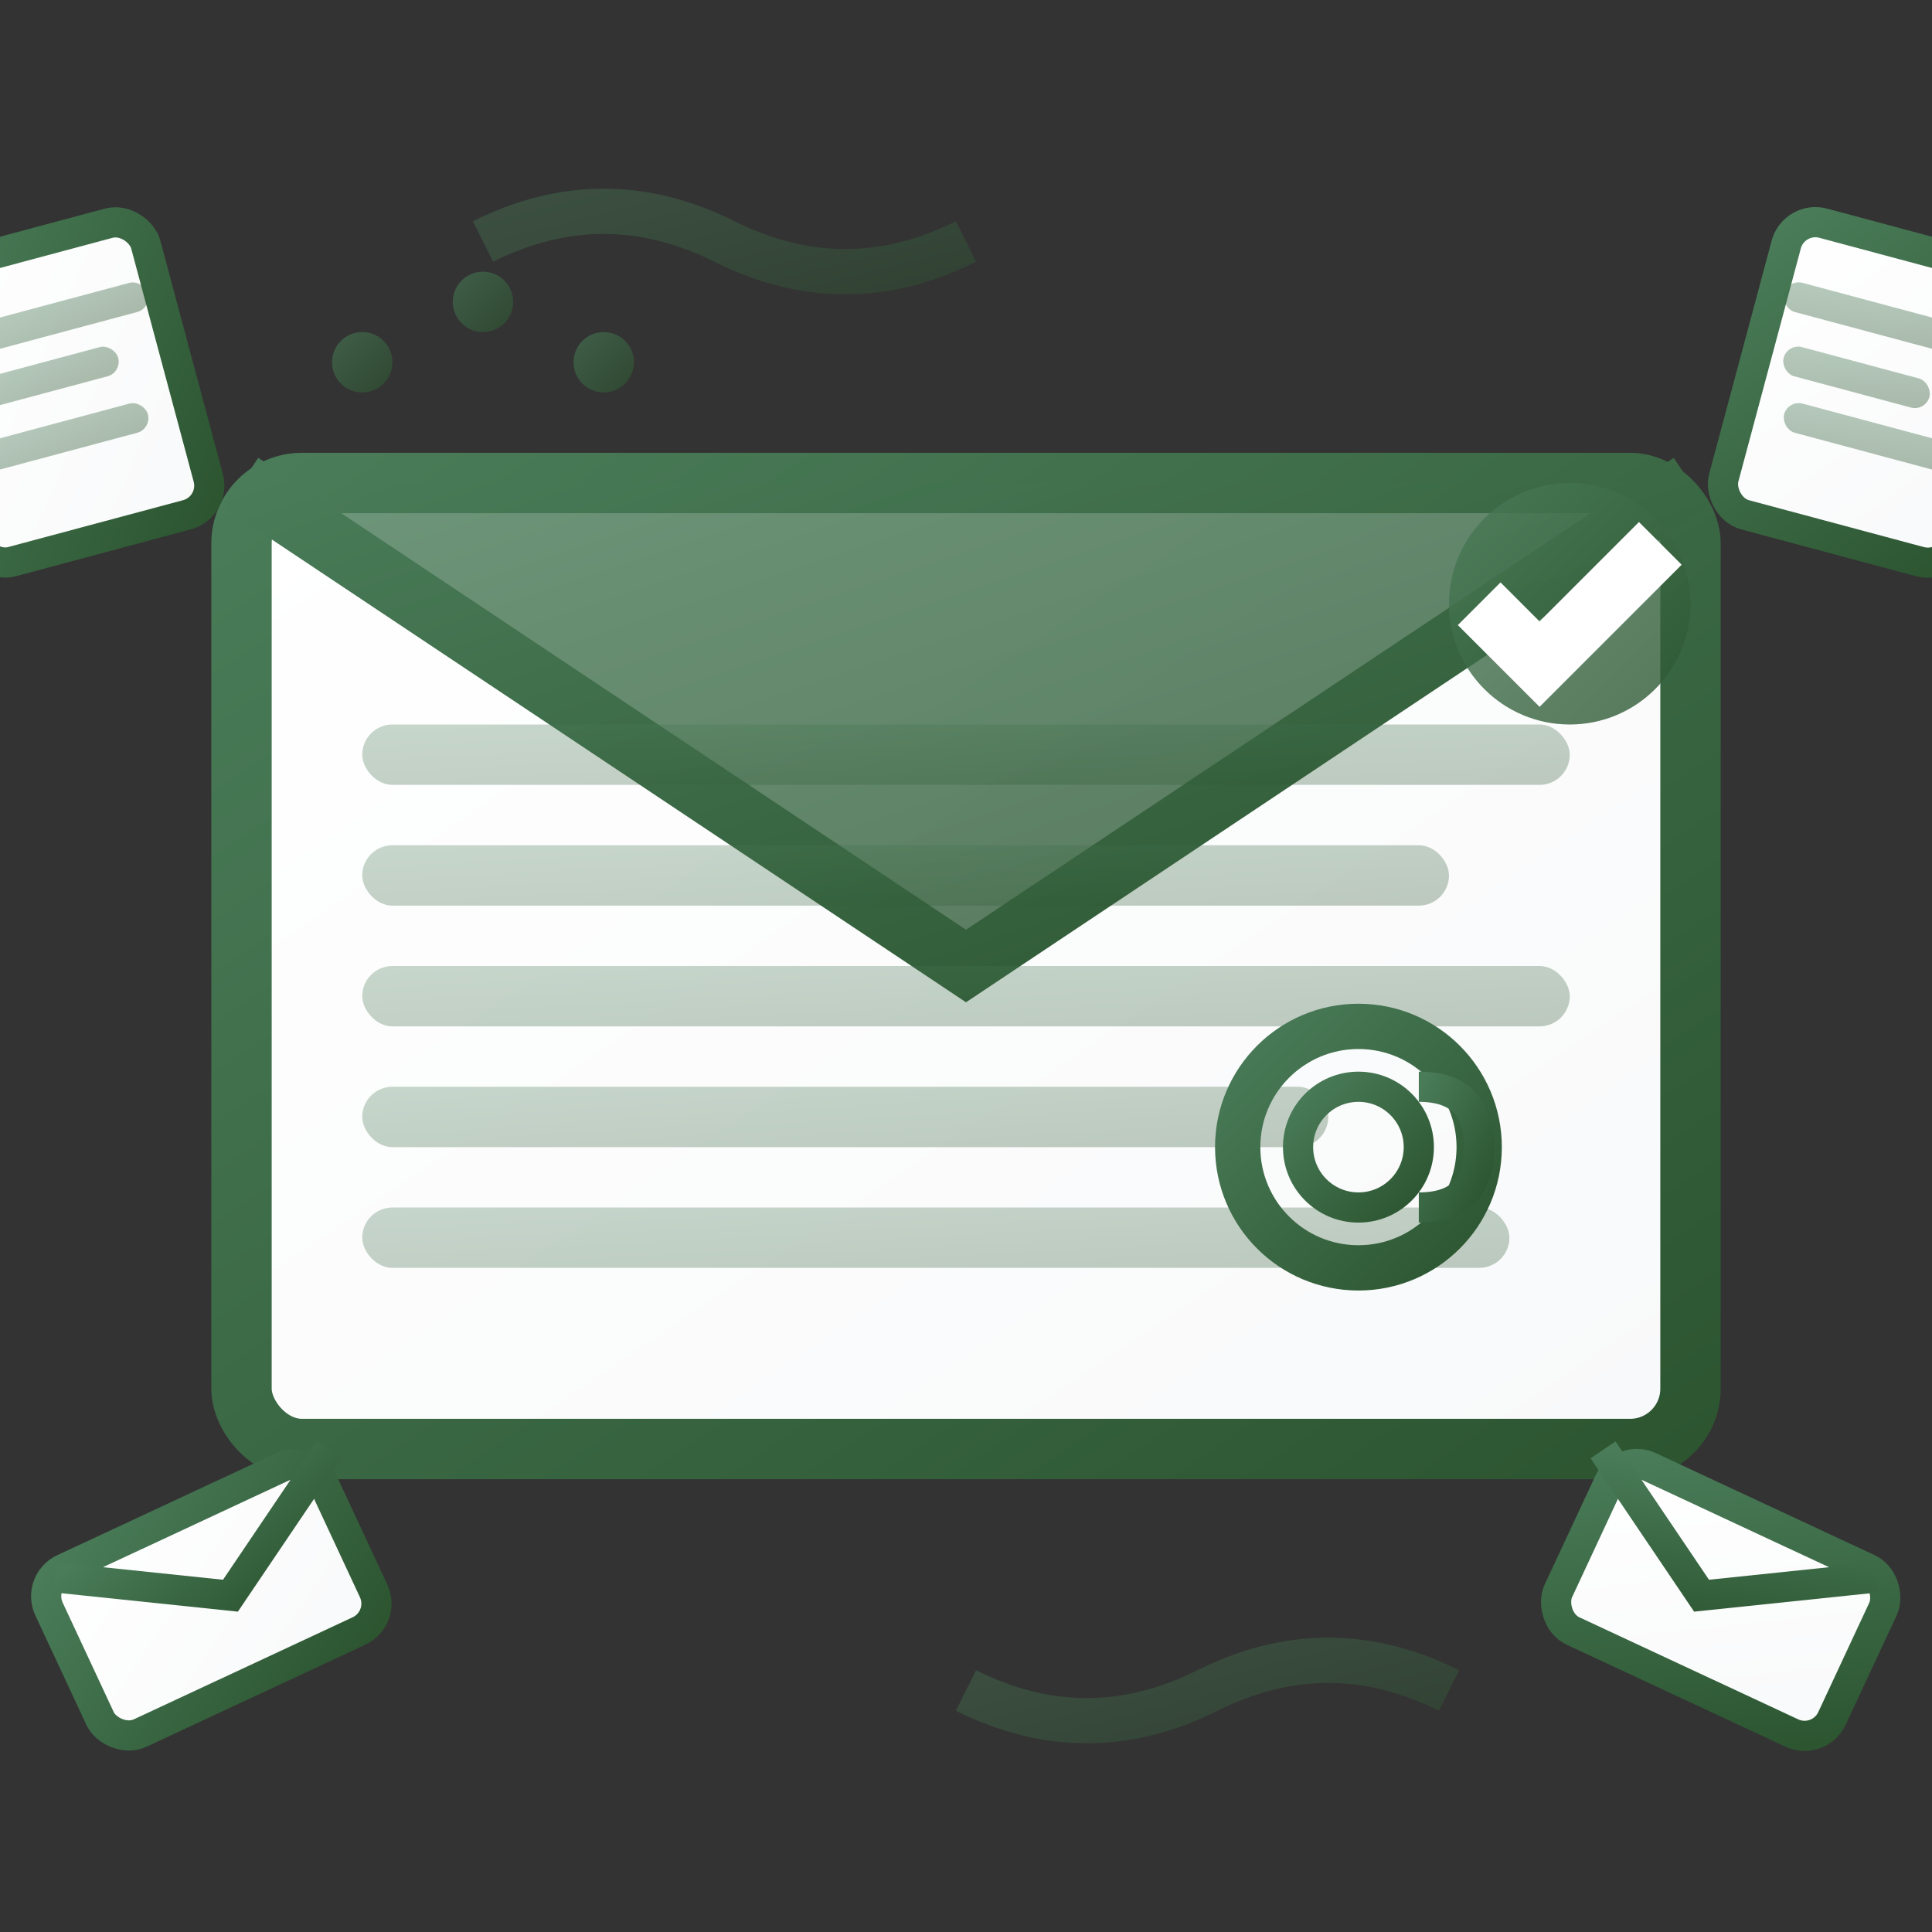 <svg width="64" height="64" viewBox="0 0 64 64" fill="none" xmlns="http://www.w3.org/2000/svg">
  <rect x="0" y="0" width="64" height="64" fill="#333333" stroke="none"/>
  <defs>
    <linearGradient id="newsletterGrad" x1="0%" y1="0%" x2="100%" y2="100%">
      <stop offset="0%" style="stop-color:#4a7c59"/>
      <stop offset="100%" style="stop-color:#2c5530"/>
    </linearGradient>
    <linearGradient id="envelopeGrad" x1="0%" y1="0%" x2="100%" y2="100%">
      <stop offset="0%" style="stop-color:#ffffff"/>
      <stop offset="100%" style="stop-color:#f8f9fa"/>
    </linearGradient>
  </defs>
  
  <!-- Main envelope -->
  <rect x="8" y="16" width="48" height="32" rx="2" fill="url(#envelopeGrad)" stroke="url(#newsletterGrad)" stroke-width="2"/>
  
  <!-- Envelope flap -->
  <path d="M8 16 L32 32 L56 16 Z" fill="url(#newsletterGrad)" opacity="0.8"/>
  <path d="M8 16 L32 32 L56 16" stroke="url(#newsletterGrad)" stroke-width="2" fill="none"/>
  
  <!-- Letter content inside -->
  <rect x="12" y="24" width="40" height="2" rx="1" fill="url(#newsletterGrad)" opacity="0.3"/>
  <rect x="12" y="28" width="36" height="2" rx="1" fill="url(#newsletterGrad)" opacity="0.3"/>
  <rect x="12" y="32" width="40" height="2" rx="1" fill="url(#newsletterGrad)" opacity="0.3"/>
  <rect x="12" y="36" width="32" height="2" rx="1" fill="url(#newsletterGrad)" opacity="0.3"/>
  <rect x="12" y="40" width="38" height="2" rx="1" fill="url(#newsletterGrad)" opacity="0.3"/>
  
  <!-- Email @ symbol -->
  <circle cx="45" cy="38" r="4" fill="none" stroke="url(#newsletterGrad)" stroke-width="1.5"/>
  <circle cx="45" cy="38" r="2" fill="none" stroke="url(#newsletterGrad)" stroke-width="1"/>
  <path d="M47 36 Q49 36 49 38 Q49 40 47 40" stroke="url(#newsletterGrad)" stroke-width="1" fill="none"/>
  
  <!-- Flying papers/newsletters around -->
  <!-- Paper 1 -->
  <rect x="58" y="8" width="8" height="10" rx="1" fill="url(#envelopeGrad)" stroke="url(#newsletterGrad)" stroke-width="1" transform="rotate(15 62 13)"/>
  <rect x="59" y="10" width="6" height="1" rx="0.5" fill="url(#newsletterGrad)" opacity="0.4" transform="rotate(15 62 10.5)"/>
  <rect x="59" y="12" width="5" height="1" rx="0.5" fill="url(#newsletterGrad)" opacity="0.4" transform="rotate(15 61.5 12.5)"/>
  <rect x="59" y="14" width="6" height="1" rx="0.5" fill="url(#newsletterGrad)" opacity="0.4" transform="rotate(15 62 14.5)"/>
  
  <!-- Paper 2 -->
  <rect x="-2" y="8" width="8" height="10" rx="1" fill="url(#envelopeGrad)" stroke="url(#newsletterGrad)" stroke-width="1" transform="rotate(-15 2 13)"/>
  <rect x="-1" y="10" width="6" height="1" rx="0.5" fill="url(#newsletterGrad)" opacity="0.4" transform="rotate(-15 2 10.5)"/>
  <rect x="-1" y="12" width="5" height="1" rx="0.5" fill="url(#newsletterGrad)" opacity="0.4" transform="rotate(-15 1.5 12.5)"/>
  <rect x="-1" y="14" width="6" height="1" rx="0.5" fill="url(#newsletterGrad)" opacity="0.4" transform="rotate(-15 2 14.5)"/>
  
  <!-- Floating envelopes -->
  <rect x="52" y="50" width="10" height="6" rx="1" fill="url(#envelopeGrad)" stroke="url(#newsletterGrad)" stroke-width="1" transform="rotate(25 57 53)"/>
  <path d="M52 50 L57 53 L62 50" stroke="url(#newsletterGrad)" stroke-width="1" fill="none" transform="rotate(25 57 51.5)"/>
  
  <rect x="2" y="50" width="10" height="6" rx="1" fill="url(#envelopeGrad)" stroke="url(#newsletterGrad)" stroke-width="1" transform="rotate(-25 7 53)"/>
  <path d="M2 50 L7 53 L12 50" stroke="url(#newsletterGrad)" stroke-width="1" fill="none" transform="rotate(-25 7 51.5)"/>
  
  <!-- Movement lines indicating sending -->
  <path d="M16 8 Q20 6 24 8 Q28 10 32 8" stroke="url(#newsletterGrad)" stroke-width="1.5" opacity="0.4" fill="none"/>
  <path d="M32 56 Q36 58 40 56 Q44 54 48 56" stroke="url(#newsletterGrad)" stroke-width="1.5" opacity="0.4" fill="none"/>
  
  <!-- Checkmark indicating delivered -->
  <circle cx="52" cy="20" r="4" fill="url(#newsletterGrad)" opacity="0.8"/>
  <path d="M49 20 L51 22 L55 18" stroke="white" stroke-width="2" fill="none"/>
  
  <!-- Small decorative elements representing frequency -->
  <circle cx="12" cy="12" r="1" fill="url(#newsletterGrad)" opacity="0.6"/>
  <circle cx="16" cy="10" r="1" fill="url(#newsletterGrad)" opacity="0.6"/>
  <circle cx="20" cy="12" r="1" fill="url(#newsletterGrad)" opacity="0.6"/>
</svg>

